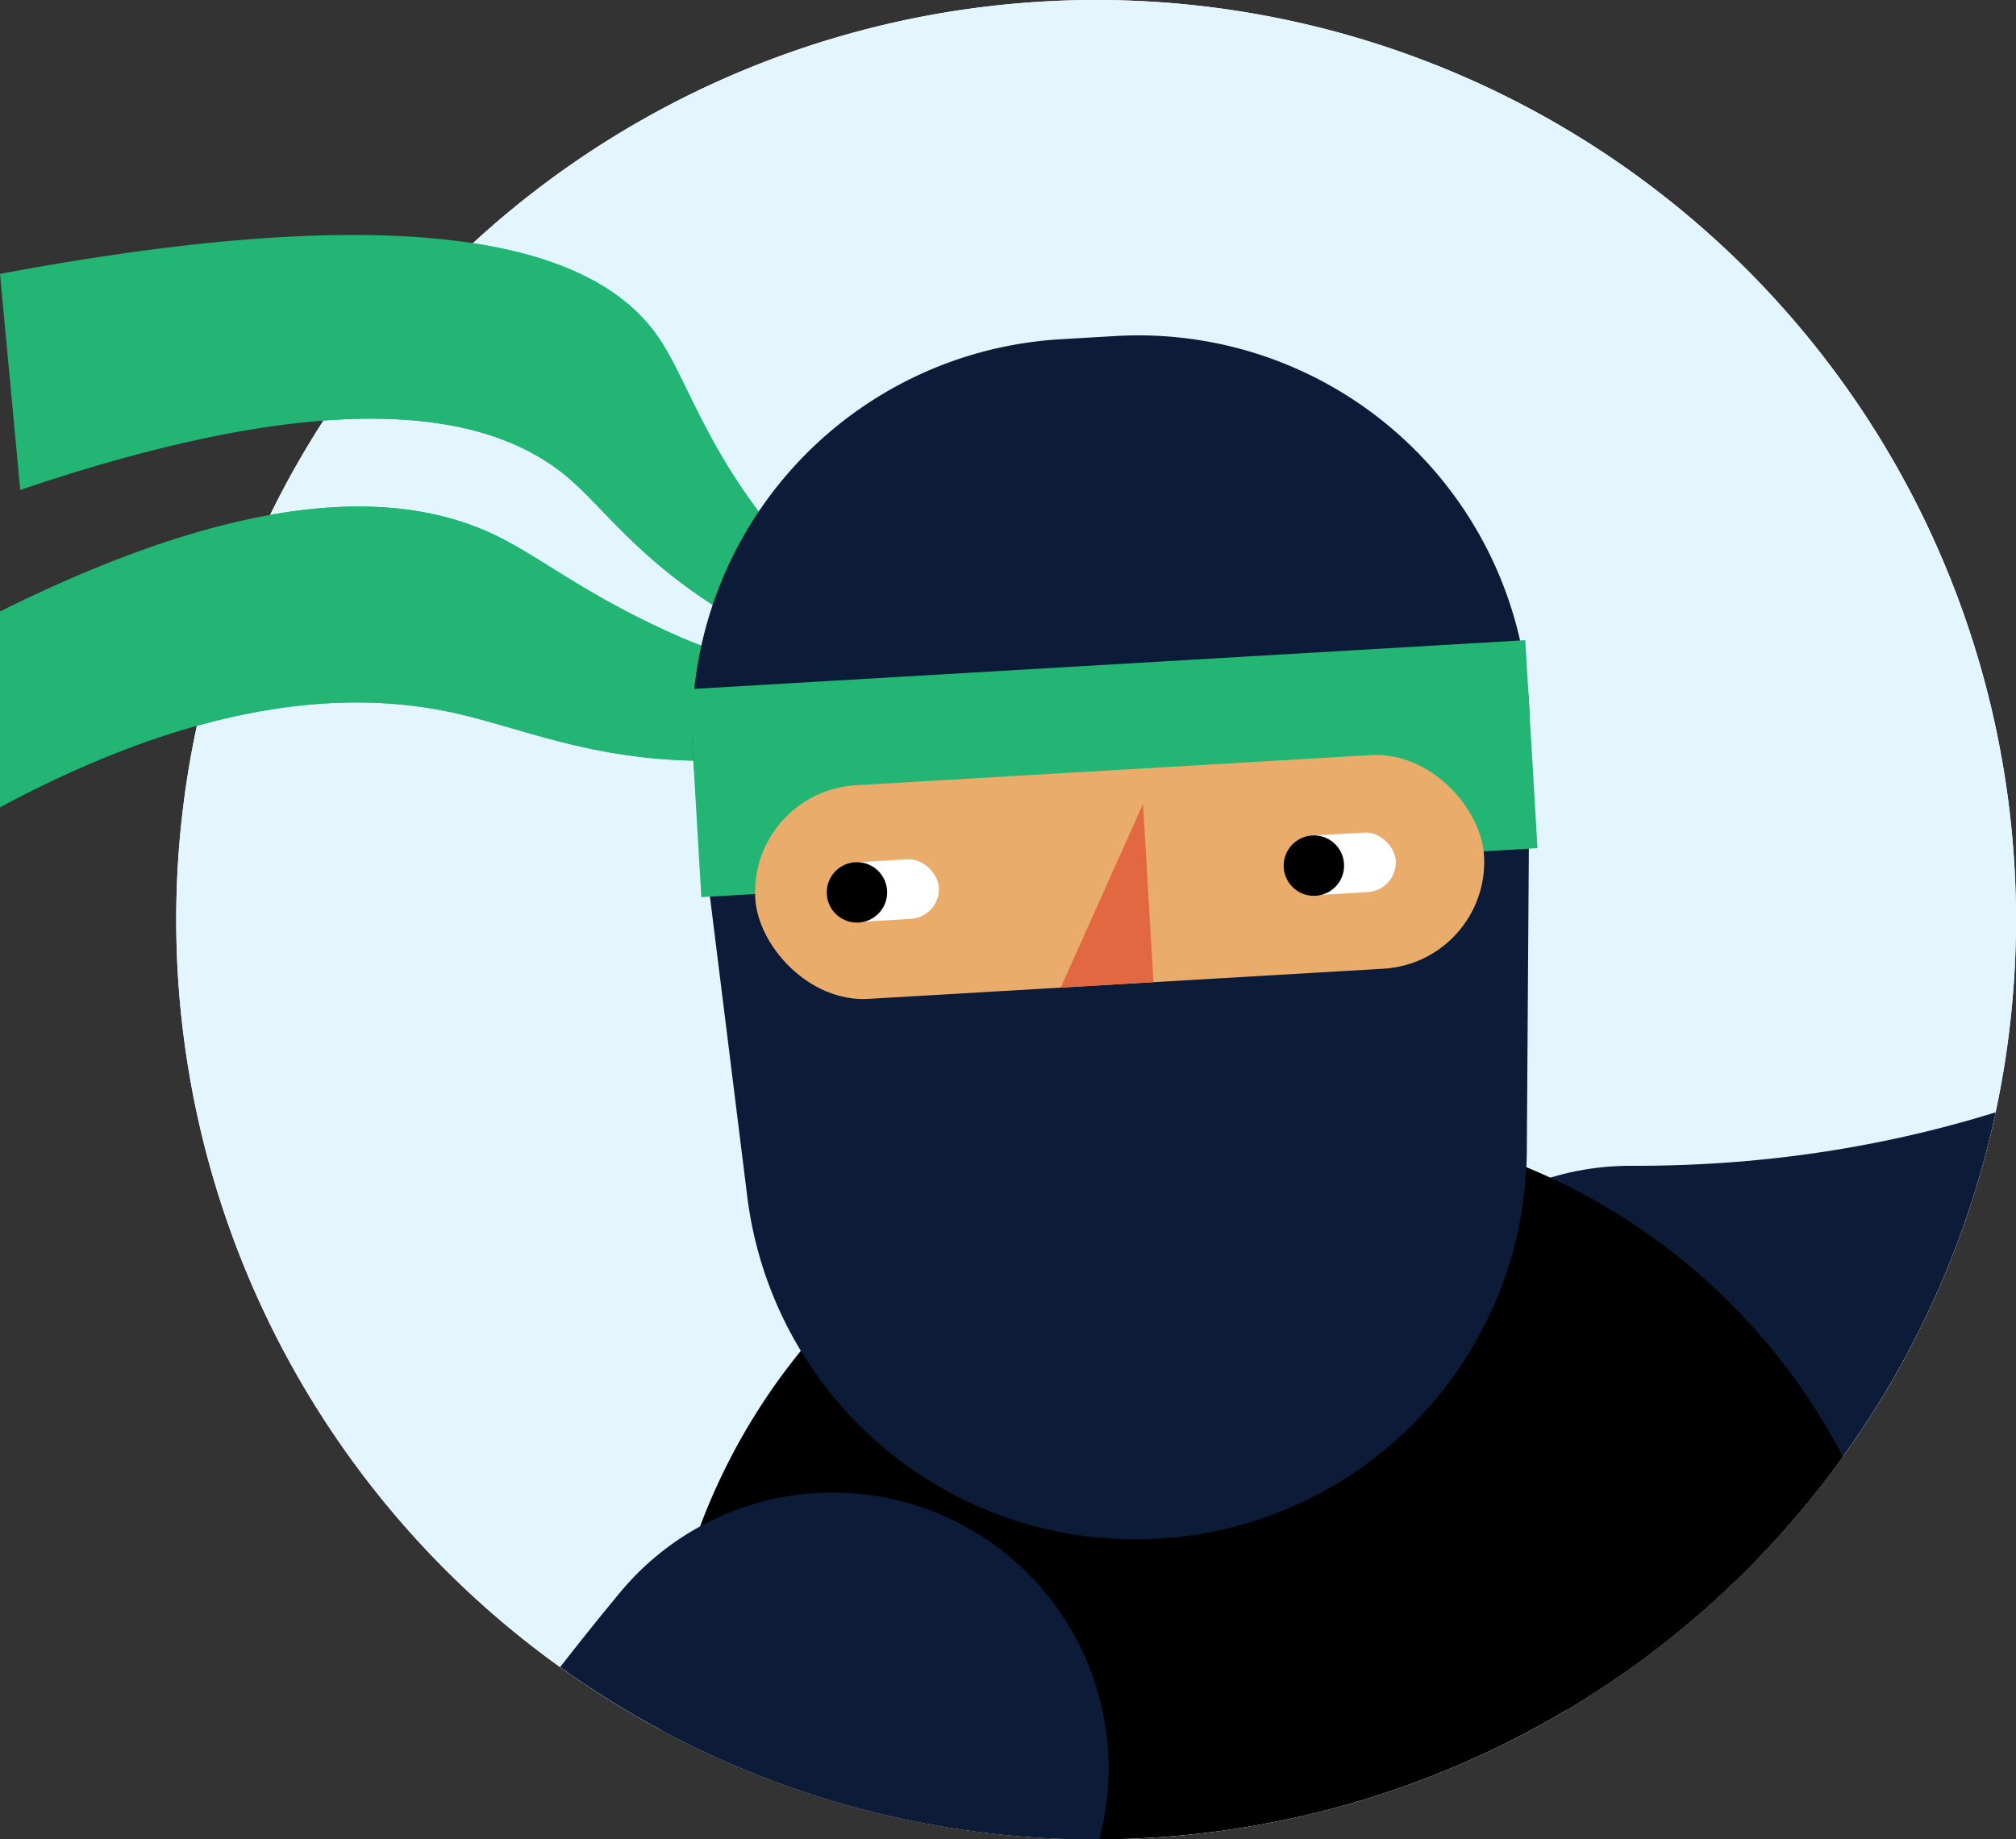 <svg xmlns="http://www.w3.org/2000/svg" xmlns:xlink="http://www.w3.org/1999/xlink" width="109.579" height="100" viewBox="0 0 109.579 100"><rect x="0" y="0" width="109.579" height="100" fill="#333333" stroke="none"/><defs><style>.a{fill:#a3d8f1;}.b{fill:#fff;}.c{fill:#e3f6ff;}.d{fill:#22b573;}.e{clip-path:url(#a);}.f,.h,.i,.k{fill:none;}.f{stroke:#0c1b38;stroke-width:30px;}.f,.i,.k{stroke-linecap:round;}.f,.h{stroke-miterlimit:10;}.g{fill:#4f5d6c;}.h{stroke:#000;stroke-width:24.468px;}.i{stroke:#0c1121;stroke-width:20.645px;}.i,.k{stroke-linejoin:round;}.j{fill:#0c1121;}.k{stroke:#14254c;stroke-width:45.877px;}.l{fill:#0c1b38;}.m{fill:#e9ac6a;}.n{fill:#e26841;}</style><clipPath id="a"><ellipse class="a" cx="50" cy="50" rx="50" ry="50" transform="translate(-11251.149 -21710)"/></clipPath></defs><path class="b" d="M50,0A50,50,0,1,1,0,50,50,50,0,0,1,50,0Z" transform="translate(9.579)"/><path class="c" d="M50,0A50,50,0,1,1,0,50,50,50,0,0,1,50,0Z" transform="translate(9.579)"/><g transform="translate(0 12.775)"><path class="d" d="M3069.323,2321.46c-4.692-5.069-5.845-9.417-7.486-11.886-3.02-4.542-11.533-8.116-35.858-3.554q.551,5.872,1.1,11.746c18.109-6.134,26.13-3.972,30.034-.445,1.776,1.6,3.541,4.037,7.484,6.616a25.081,25.081,0,0,0,12.894,3.849A32.051,32.051,0,0,1,3069.323,2321.46Z" transform="translate(-3025.979 -2303.904)"/><path class="d" d="M3025.979,2333.547v10.646c11.927-6.4,20.09-6.311,25.405-4.964,3.669.93,7.343,2.455,13.071,2.433a21.891,21.891,0,0,0,12.15-4.112,32.467,32.467,0,0,1-13.671-2.619c-4.782-2.1-7.1-3.994-9.546-5.285C3048.781,2327.215,3040.771,2326.18,3025.979,2333.547Z" transform="translate(-3025.979 -2313.077)"/></g><g class="e" transform="translate(11260.729 21710)"><g transform="translate(-12096.358 -23981.338)"><path class="f" d="M3158.423,2368.839c36.843.145,65.382-23.7,68.744-50.983,3-24.348-15.059-43.243-18.055-46.286" transform="translate(-2234.18 -19.121)"/><g transform="translate(939.33 2257.389)"><path class="g" d="M3203.488,2283.094l7.821,11.323-.855,1.8-20.468,1.627-11.668-16.894.855-1.8,13.4-1.065Z" transform="translate(-3178.317 -2278.085)"/></g><g transform="translate(950.734 2192.443)"><path class="g" d="M3222.208,2230.646l14.987-31.541a2.648,2.648,0,0,0-1.258-3.526l-6.063-2.879a2.647,2.647,0,0,0-3.528,1.252l-32.99,69.127,10.849,5.154,6.518-13.412Z" transform="translate(-3193.356 -2192.443)"/></g><g transform="translate(951.545 2227.636)"><path d="M8.291,0h7.822A8.291,8.291,0,0,1,24.4,8.291v4.952A11.413,11.413,0,0,1,12.991,24.656H11.365A11.365,11.365,0,0,1,0,13.291v-5A8.291,8.291,0,0,1,8.291,0Z" transform="translate(0 22.12) rotate(-65.013)"/></g><line class="h" x1="0.724" y2="27.18" transform="translate(844.735 2493.343)"/><path d="M3155.778,2444.706l1.234-32.591a34.077,34.077,0,0,0-38.951-35.012h0a34.077,34.077,0,0,0-27.836,43.189l9.06,31.33a28.825,28.825,0,0,0,30.725,20.658h0A28.824,28.824,0,0,0,3155.778,2444.706Z" transform="translate(-2217.373 -44.536)"/><path class="i" d="M2905.35,2587.494l-49.786,32.326" transform="translate(-2160.994 -95.464)"/><path class="j" d="M3142.522,2628.677a7.968,7.968,0,0,0,8.055,8.435l3.028-.039,27.262-.343a4.921,4.921,0,0,0,.692-9.783l-14.5-2.532-14.975-3.078a7.969,7.969,0,0,0-9.56,7.34Z" transform="translate(-2230.335 -103.603)"/><path class="j" d="M2851.56,2628.677a7.969,7.969,0,0,1-8.055,8.435l-3.028-.039-27.262-.343a4.921,4.921,0,0,1-.693-9.783l14.5-2.532,14.975-3.078a7.968,7.968,0,0,1,9.56,7.34Z" transform="translate(-2149.586 -103.603)"/><path class="i" d="M3210.51,2580.636q-9.805,7.145-20.237,14.306-19.106,13.1-37.478,24.294" transform="translate(-2232.82 -93.807)"/><path class="k" d="M3153.983,2510.447c2.631-.136,5.669-.226,9.057-.2,5.714.044,20.339.235,34.771,4.322,13.86,3.926,28.827,8.165,31.9,17.693,3.67,11.374-9.988,29.089-34.05,42.144" transform="translate(-2233.107 -76.797)"/><path class="k" d="M3064.752,2503.885a530.633,530.633,0,0,0-167.838,72.336" transform="translate(-2170.987 -75.261)"/><g transform="translate(900.392 2433.461)"><path class="j" d="M3126.972,2510.262" transform="translate(-3126.972 -2510.262)"/></g><path d="M3177.856,2483.313l-61.336-19.153h0q-15.026,5.272-30.776,10.39-18.815,6.107-36.943,11.419a72.634,72.634,0,0,0,129.055-2.656Z" transform="translate(-2207.69 -65.661)"/><rect class="d" width="57.81" height="19.325" transform="matrix(-0.988, 0.157, -0.157, -0.988, 942.407, 2422.056)"/><g transform="translate(835.308 2508.631)"><path d="M8.291,0h7.822A8.291,8.291,0,0,1,24.4,8.291v4.952A11.413,11.413,0,0,1,12.992,24.656H11.365A11.365,11.365,0,0,1,0,13.291v-5A8.291,8.291,0,0,1,8.291,0Z" transform="translate(0 0.347) rotate(-0.814)"/></g><path class="f" d="M3089.63,2423.256a159.413,159.413,0,0,0-27.3,48.023,161.1,161.1,0,0,0-7.566,76.309" transform="translate(-2208.744 -55.776)"/><g transform="translate(835.63 2284.113)"><path class="d" d="M3069.323,2321.46c-4.692-5.069-5.845-9.417-7.486-11.886-3.02-4.542-11.533-8.116-35.858-3.554q.551,5.872,1.1,11.746c18.109-6.134,26.13-3.972,30.034-.445,1.776,1.6,3.541,4.037,7.484,6.616a25.081,25.081,0,0,0,12.894,3.849A32.051,32.051,0,0,1,3069.323,2321.46Z" transform="translate(-3025.979 -2303.904)"/><path class="d" d="M3025.979,2333.547v10.646c11.927-6.4,20.09-6.311,25.405-4.964,3.669.93,7.343,2.455,13.071,2.433a21.891,21.891,0,0,0,12.15-4.112,32.467,32.467,0,0,1-13.671-2.619c-4.782-2.1-7.1-3.994-9.546-5.285C3048.781,2327.215,3040.771,2326.18,3025.979,2333.547Z" transform="translate(-3025.979 -2313.077)"/></g><g transform="translate(873.087 2289.57)"><path class="l" d="M3114.193,2320.557l-2.984.175a21.267,21.267,0,0,0-19.861,23.857l2.83,22.75a21.268,21.268,0,0,0,22.349,18.605h0a21.268,21.268,0,0,0,20.024-21.088l.154-22.924A21.268,21.268,0,0,0,3114.193,2320.557Z" transform="translate(-3091.019 -2320.52)"/><rect class="d" width="45.527" height="11.326" transform="translate(46.111 27.879) rotate(176.647)"/><rect class="m" width="39.681" height="11.634" rx="5.817" transform="translate(43.547 34.093) rotate(176.647)"/><path class="n" d="M3117.6,2364.1l5.041-.3-.568-9.691Z" transform="translate(-3097.402 -2328.638)"/><g transform="translate(7.384 26.937)"><rect class="b" width="6.105" height="3.243" rx="1.622" transform="matrix(-0.998, 0.058, -0.058, -0.998, 6.284, 4.693)"/><rect class="b" width="6.105" height="3.243" rx="1.622" transform="translate(31.121 3.237) rotate(176.647)"/></g><circle cx="1.643" cy="1.643" r="1.643" transform="translate(7.477 28.64)"/><circle cx="1.643" cy="1.643" r="1.643" transform="translate(32.314 27.185)"/></g></g></g></svg>